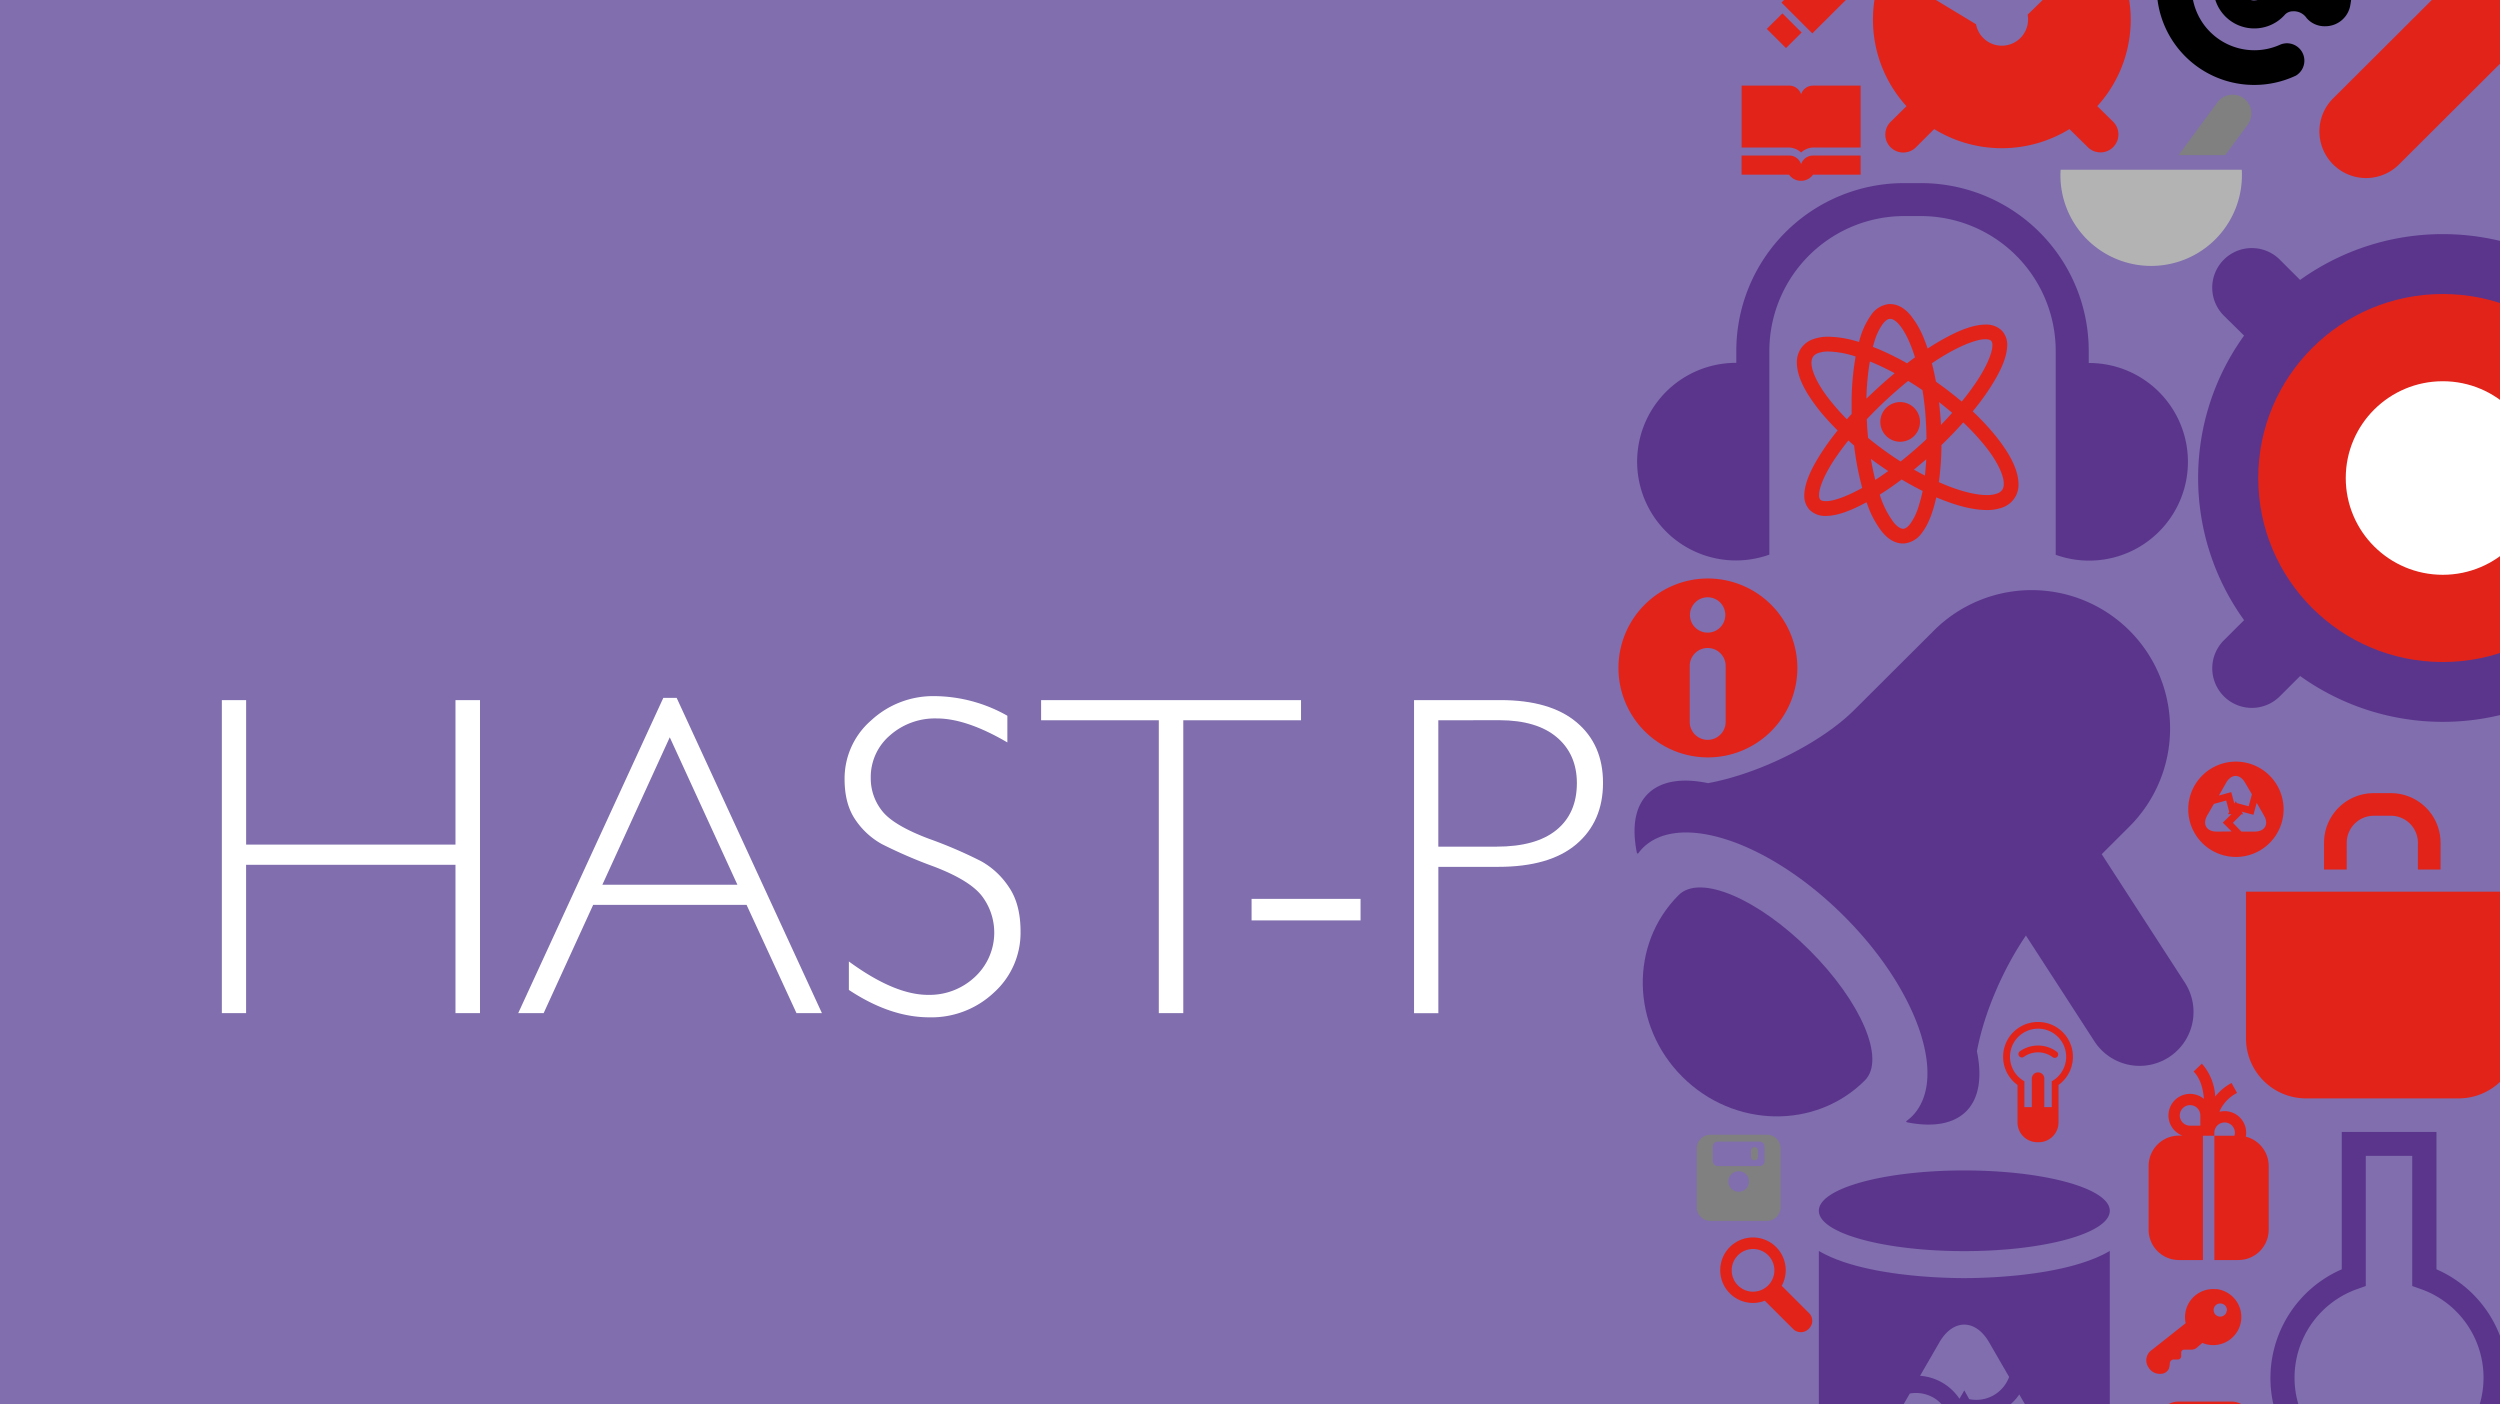 <svg id="Layer_1" data-name="Layer 1" xmlns="http://www.w3.org/2000/svg" xmlns:xlink="http://www.w3.org/1999/xlink" width="730" height="410" viewBox="0 0 730 410"><rect x="0" y="0" width="730" height="410" fill="#333333" stroke="none"/><defs><style>.cls-1{fill:none;}.cls-2{clip-path:url(#clip-path);}.cls-3{fill:#582217;}.cls-4{fill:#e2231a;}.cls-5{fill:#fff;}.cls-6{fill:#806eae;}.cls-7{clip-path:url(#clip-path-2);}.cls-8{fill:#5b358c;}.cls-9{fill:gray;}.cls-10{fill:#b3b3b3;}</style><clipPath id="clip-path"><rect class="cls-1" x="-1230" width="730" height="410"/></clipPath><clipPath id="clip-path-2"><rect class="cls-1" width="732" height="410"/></clipPath></defs><title>Featured thumbnail</title><g class="cls-2"><path class="cls-3" d="M11.86,391.45a15.11,15.11,0,0,1,3.45.4v-3.78a5.25,5.25,0,0,0-5.24-5.25H-4a5.25,5.25,0,0,0-5.25,5.25v3.77a15.27,15.27,0,0,1,3.43-.39Zm12.27,15.23A12.27,12.27,0,0,0,11.86,394.4H-5.77A12.27,12.27,0,0,0-18,406.68v2.52a2.54,2.54,0,0,0,0,.33A7.84,7.84,0,0,0-10.19,417h1v3A5.25,5.25,0,0,0-4,425.18h14a5.24,5.24,0,0,0,5.24-5.25v-3h1a7.85,7.85,0,0,0,7.85-7.85Zm-8.89,7.27H-9.13v-.35a5.94,5.94,0,0,1,5.94-5.94H9.31a5.94,5.94,0,0,1,5.94,5.94Z"/><path d="M51.38,128.95l-.73-1.58L14.78,143.93l-34,15.72,22-30.31,23.19-32-1.4-1a29.2,29.2,0,0,0-40.77,6.5L-37.68,132.4a29.21,29.21,0,0,0-.1,34.1l-1.88,2.59L-63,179.89a21.26,21.26,0,0,0-1.91-10.52A21.34,21.34,0,0,0-93.28,159a21.35,21.35,0,0,0-10.43,28.33,21.34,21.34,0,0,0,27.94,10.58v0l22.87-10.57-14.81,20.43h0a21.33,21.33,0,0,0,5,29.46,21.35,21.35,0,0,0,29.82-4.75,21.35,21.35,0,0,0-4.75-29.81,21.13,21.13,0,0,0-9.95-3.9l15.13-20.87,2.94-1.36A29.19,29.19,0,0,0,4,183l33.15-15.31A29.19,29.19,0,0,0,51.38,128.95ZM-79.94,187.7l-.08,0a10.36,10.36,0,0,1-13.69-5.07,10.36,10.36,0,0,1,5.05-13.73,10.36,10.36,0,0,1,13.73,5A10.36,10.36,0,0,1-79.94,187.7Zm35.86,23.86A10.35,10.35,0,0,1-41.79,226a10.35,10.35,0,0,1-14.45,2.3,10.35,10.35,0,0,1-2.33-14.41l.05-.07A10.36,10.36,0,0,1-44.09,211.56Z"/><path class="cls-3" d="M-1.31,244.95a65.74,65.74,0,0,0-65.74,65.74A65.74,65.74,0,0,0-1.31,376.43a65.74,65.74,0,0,0,65.74-65.74A65.74,65.74,0,0,0-1.31,244.95ZM-14.3,274c7.15-12.37,18.83-12.37,26,0l9.27,16.06-4.42,16.47L.29,302.2l-1.6-2.78-1.94,3.36L-7.48,287l-17,4.54Zm-13,67.48c-14.29,0-20.13-10.12-13-22.49l9-15.67,17-4.54,4.22,15.75-1.73,3h4.63L-19,329.36-6.83,341.5Zm51.95,0H6.77L-5.37,329.36,6.44,317.55H9.15L7.09,314l16.24,4.35,4.42-16.47L37.64,319C44.79,331.38,38.94,341.5,24.66,341.5Z"/><path class="cls-3" d="M144.94,327.94l-3.38-3.39a27.7,27.7,0,0,0-39.17,0L50.3,376.64l42.56,42.56,52.08-52.08A27.7,27.7,0,0,0,144.94,327.94Z"/><rect class="cls-3" x="38.84" y="396.77" width="30.39" height="37.38" transform="translate(-277.93 159.87) rotate(-45)"/><path class="cls-4" d="M39.66-107.94H-32.94A28.62,28.62,0,0,0-61.55-79.33v55.44A28.62,28.62,0,0,0-32.94,4.72H3.62c4,15.78,13.3,26.19,19.56,28.9,7.58,3.28,16-2.25,13.72-9.83C35.38,18.64,33.56,11.6,34,4.72h5.69A28.62,28.62,0,0,0,68.28-23.89V-79.33A28.62,28.62,0,0,0,39.66-107.94Z"/><path class="cls-3" d="M72.4,36.56A11.58,11.58,0,1,0,60.82,25,11.58,11.58,0,0,0,72.4,36.56Zm8.69,4.77H63.71A12.26,12.26,0,0,0,51.45,53.6V80.51a12.26,12.26,0,0,0,9.71,12v31.61a11.24,11.24,0,0,0,22.48,0V92.5a12.27,12.27,0,0,0,9.71-12V53.6A12.26,12.26,0,0,0,81.09,41.34Z"/><path class="cls-3" d="M125.26,36.56A11.58,11.58,0,1,0,113.68,25,11.58,11.58,0,0,0,125.26,36.56Zm14.21,17c-1.87-8.53-7-12.26-14.22-12.26s-12.43,3.82-14.2,12.26l-8,40.88c0,6.12,4.77,11.19,11,12.1v17.54a11.24,11.24,0,1,0,22.48,0V106.58c6.23-.91,11-6,11-12.1Z"/><path class="cls-4" d="M162.61,142.86H123.14a9.07,9.07,0,0,0-9.07,9.07v.76a9.07,9.07,0,0,0,6.4,8.67,21.67,21.67,0,0,1,20.47-14.66h3.83a21.68,21.68,0,0,1,20.48,14.66,9.07,9.07,0,0,0,6.43-8.67v-.76A9.07,9.07,0,0,0,162.61,142.86Zm-17.84,6.93h-3.83a18.55,18.55,0,0,0-18.55,18.55v.84a3.8,3.8,0,0,0,0,.51,11.85,11.85,0,0,0,11.83,11.26h17.23a11.86,11.86,0,0,0,11.86-11.86l0-.75A18.55,18.55,0,0,0,144.77,149.78Zm6.47,18L148,166a2.36,2.36,0,0,0-2.31,4.11l2.66,1.5a9,9,0,1,1,2.86-3.8Z"/><path d="M83.93-1.85A6.89,6.89,0,0,0,90.82,5h17.49a6.89,6.89,0,0,0,6.89-6.89v-11H83.93Z"/><path class="cls-3" d="M-6.23,31.23V16.44a3.23,3.23,0,0,0-3.23-3.23,3.23,3.23,0,0,0-3.23,3.23V30.92h-38.5A10.13,10.13,0,0,0-61.32,41.06v25.7A10.13,10.13,0,0,0-51.18,76.89H-8.65A10.13,10.13,0,0,0,1.49,66.76V41.06A10.13,10.13,0,0,0-6.23,31.23Z"/><path class="cls-4" d="M168.8,235.62l-70.49-83a19.68,19.68,0,0,0-27.74-2.25L9.43,202.34a19.67,19.67,0,0,0-2.26,27.73c6.14,7.23,15.12,8.67,29.39,4.2L69.86,224,93.8,252.17l-15.53,31.2c-6.72,13.36-6.75,22.45-.61,29.68a19.68,19.68,0,0,0,27.74,2.26l61.14-51.94A19.68,19.68,0,0,0,168.8,235.62Z"/><path class="cls-5" d="M81.45,199.67l-3.17-3.73-3.73,3.17a7.06,7.06,0,0,1-9.14-10.75l3.73-3.17L66,181.46a7.05,7.05,0,1,1,10.75-9.14L79.9,176l3.73-3.16a7.05,7.05,0,1,1,9.14,10.75L89,186.8l3.16,3.73a7.05,7.05,0,1,1-10.75,9.14Z"/><circle class="cls-5" cx="123.47" cy="238.24" r="6.92" transform="matrix(0.76, -0.65, 0.65, 0.76, -124.9, 136.68)"/><circle class="cls-3" cx="121.85" cy="258.16" r="6.92" transform="translate(-138.14 140.27) rotate(-40.34)"/><circle class="cls-3" cx="143.4" cy="239.86" r="6.92" transform="translate(-121.21 149.99) rotate(-40.37)"/><circle class="cls-3" cx="141.78" cy="259.78" r="6.92" transform="translate(-134.45 153.55) rotate(-40.34)"/><path class="cls-4" d="M70.53,243.32H57.25A5.24,5.24,0,0,0,52,248.56v13.28a5.24,5.24,0,0,0,5.24,5.24H70.53a5.24,5.24,0,0,0,5.24-5.24V248.56A5.24,5.24,0,0,0,70.53,243.32ZM57.19,264.68A2.76,2.76,0,1,1,60,261.92,2.76,2.76,0,0,1,57.19,264.68Zm7.06-.39a2.37,2.37,0,0,1-2.37-2.37,4.7,4.7,0,0,0-4.69-4.69,2.37,2.37,0,1,1,0-4.73,9.42,9.42,0,0,1,9.43,9.43A2.37,2.37,0,0,1,64.25,264.29Zm6.59,0a2.37,2.37,0,0,1-2.37-2.37,11.37,11.37,0,0,0-3.31-8,11.18,11.18,0,0,0-8-3.32,2.37,2.37,0,1,1,0-4.73,15.94,15.94,0,0,1,11.33,4.72,16.12,16.12,0,0,1,4.68,11.38A2.37,2.37,0,0,1,70.84,264.29Z"/><path d="M156.38,294a1,1,0,0,0-1,1v1.88a1,1,0,0,0,2,0V295A1,1,0,0,0,156.38,294Zm3.62-3.6H143.56a4,4,0,0,0-4,4v17.17a4,4,0,0,0,4,4H160a4,4,0,0,0,4-4V294.4A4,4,0,0,0,160,290.43ZM151.78,307a3,3,0,1,1,3-3A3,3,0,0,1,151.78,307Zm7.55-9a1.5,1.5,0,0,1-1.5,1.5H145.75a1.5,1.5,0,0,1-1.5-1.5V293.9a1.5,1.5,0,0,1,1.5-1.5h12.08a1.5,1.5,0,0,1,1.5,1.5Z"/><path class="cls-3" d="M162.36,113.43h-9.55A3.77,3.77,0,0,0,149,117.2v9.55a3.77,3.77,0,0,0,3.77,3.77h9.55a3.77,3.77,0,0,0,3.77-3.77V117.2A3.77,3.77,0,0,0,162.36,113.43Zm-9.59,15.36a2,2,0,1,1,2-2A2,2,0,0,1,152.77,128.8Zm5.08-.28a1.7,1.7,0,0,1-1.7-1.7,3.38,3.38,0,0,0-3.37-3.37,1.7,1.7,0,1,1,0-3.4,6.78,6.78,0,0,1,6.78,6.78A1.7,1.7,0,0,1,157.85,128.51Zm4.74,0a1.7,1.7,0,0,1-1.7-1.7A8.18,8.18,0,0,0,158.5,121a8,8,0,0,0-5.73-2.39,1.7,1.7,0,1,1,0-3.4,11.46,11.46,0,0,1,8.15,3.4,11.59,11.59,0,0,1,3.37,8.19A1.7,1.7,0,0,1,162.58,128.51Z"/><path class="cls-4" d="M152.91,205.36v.27a4.49,4.49,0,0,0,4.49,4.49h13.19a4.49,4.49,0,0,0,4.49-4.49v-.27Zm19.59-10.23h-4.22v-6.36a4.28,4.28,0,1,0-8.56,0v6.36h-4.22l8.51,9.82Z"/><path class="cls-4" d="M37.75,99.73c2.14,0,3.88-.7,3.88-1.57a.67.67,0,0,0-.05-.24h0s-.87-2.67-.91-2.75h0a3.12,3.12,0,0,0-5.85,0h0c0,.09-1,2.87-1,3C33.87,99,35.61,99.73,37.75,99.73ZM50.23,110,45,107.42l1.6,4.46h0a2,2,0,0,1,.21.89c0,2.28-4.06,4.13-9.08,4.13s-9.08-1.85-9.08-4.13a2,2,0,0,1,.22-.9h0l.92-2.76-4.61,3.32c-1.72,1.47-1.45,3.49.61,4.51l10.29,5.14a6.76,6.76,0,0,0,6.83-.81l7.89-6.75C52.55,113.05,52.28,111,50.23,110Zm-12.48.31c4,0,7.2-1.28,7.2-2.89a4.48,4.48,0,0,0-.3-1.1l-1.37-3.83s0,.08,0,.12c0,1.18-2.48,2.14-5.55,2.14s-5.55-1-5.55-2.14a.88.88,0,0,1,0-.2l-1.52,4.35a1.31,1.31,0,0,0-.18.64C30.53,109,33.77,110.31,37.75,110.31Z"/><path class="cls-3" d="M25.53,47.33a13.1,13.1,0,1,0,13.1,13.1A13.1,13.1,0,0,0,25.53,47.33ZM36.92,59.59H32.45a17.59,17.59,0,0,0-.95-5,13.1,13.1,0,0,0,2.59-1.74A11.37,11.37,0,0,1,36.92,59.59Zm-10.55-10a12,12,0,0,1,1.11,1.16,13.8,13.8,0,0,1,1.85,2.94,11.28,11.28,0,0,1-3,.62Zm2.4.09-.27-.32a11.42,11.42,0,0,1,4.39,2.29,11.54,11.54,0,0,1-2,1.36A15.33,15.33,0,0,0,28.77,49.72Zm-5.19,1.08a12.25,12.25,0,0,1,1.11-1.17v4.72a11.36,11.36,0,0,1-3-.62A13.66,13.66,0,0,1,23.58,50.79Zm-3.39,2.27a11.79,11.79,0,0,1-2-1.36,11.42,11.42,0,0,1,4.39-2.29l-.28.32A15.36,15.36,0,0,0,20.19,53.06Zm4.5,3v3.57h-4.4a16,16,0,0,1,.81-4.31A13.14,13.14,0,0,0,24.69,56Zm0,5.24v3.56a13,13,0,0,0-3.59.74,16.07,16.07,0,0,1-.81-4.31Zm0,5.24v4.72a12,12,0,0,1-1.11-1.16,13.69,13.69,0,0,1-1.85-2.94A11.42,11.42,0,0,1,24.69,66.51Zm-2.4,4.63.28.32a11.41,11.41,0,0,1-4.39-2.29,11.44,11.44,0,0,1,2-1.36A15.31,15.31,0,0,0,22.29,71.14Zm5.19-1.07a12,12,0,0,1-1.11,1.16V66.51a11.36,11.36,0,0,1,3,.62A13.8,13.8,0,0,1,27.48,70.07Zm3.39-2.27a11.35,11.35,0,0,1,2,1.36,11.39,11.39,0,0,1-4.39,2.29l.28-.32A15.37,15.37,0,0,0,30.87,67.81Zm-4.5-3V61.27h4.4A16,16,0,0,1,30,65.58,13,13,0,0,0,26.37,64.84Zm0-5.24V56A13.05,13.05,0,0,0,30,55.29a16,16,0,0,1,.81,4.31ZM17,52.87a13.16,13.16,0,0,0,2.58,1.75,17.64,17.64,0,0,0-.95,5H14.14A11.35,11.35,0,0,1,17,52.87Zm-2.83,8.4h4.47a17.57,17.57,0,0,0,.95,5A13,13,0,0,0,17,68,11.37,11.37,0,0,1,14.14,61.27ZM34.08,68a13.12,13.12,0,0,0-2.59-1.75,17.58,17.58,0,0,0,.95-5h4.47A11.36,11.36,0,0,1,34.08,68Z"/></g><rect class="cls-6" width="732" height="410"/><g class="cls-7"><path class="cls-4" d="M655.77,331.91a6.22,6.22,0,0,0,.11-1.16,6.29,6.29,0,0,0-7.8-6.11,9.16,9.16,0,0,1,.38-.86,11.1,11.1,0,0,1,4.76-4.64l-1.61-2.91a15.35,15.35,0,0,0-4.76,3.95,15.81,15.81,0,0,0-3.9-9.6l-2.41,2.3c1.94,2,2.79,5,3,8a6.3,6.3,0,1,0-6.28,10.72h-1a8.85,8.85,0,0,0-8.86,8.83V359.1a8.85,8.85,0,0,0,8.86,8.83h7v-36.3h3.33v-.87a3,3,0,0,1,6,0,2.91,2.91,0,0,1-.13.87H646.6v36.3h7a8.85,8.85,0,0,0,8.86-8.83V340.46A8.84,8.84,0,0,0,655.77,331.91ZM642.5,328.7h-3a3,3,0,1,1,3-3Z"/><path class="cls-4" d="M786.76-29.78l-4.13-4.12L770.78-22.09a13.66,13.66,0,0,1-19.28,0,13.57,13.57,0,0,1,0-19.23l11.84-11.81-4.13-4.12a28.42,28.42,0,0,0-21,8.29A28.34,28.34,0,0,0,731-20.86l-49.74,49.6A13.61,13.61,0,0,0,700.53,48l49.74-49.6A28.52,28.52,0,0,0,778.44-8.8,28.25,28.25,0,0,0,786.76-29.78Z"/><path class="cls-4" d="M584.55-31.75A37.49,37.49,0,0,0,556.69,31L552,35.64a5.24,5.24,0,0,0,7.42,7.4l5.36-5.35a37.7,37.7,0,0,0,39.5,0L609.67,43a5.24,5.24,0,0,0,7.42-7.4L612.41,31a37.49,37.49,0,0,0-27.86-62.72Zm24.63,19.37L592.07,4.28A7.66,7.66,0,1,1,577,7.08L563.48-1.1a4.93,4.93,0,0,1-1.67-6.78,5,5,0,0,1,6.8-1.66L582-1.44a7.59,7.59,0,0,1,4.93,0l16.84-16.4a3.87,3.87,0,0,1,5.46.07A3.84,3.84,0,0,1,609.18-12.38ZM573-36.77a19.22,19.22,0,0,0-11.89-6.45,19.26,19.26,0,0,0-11.3,1.86L549-42.43a3.5,3.5,0,0,0-4.9-.68,3.48,3.48,0,0,0-.68,4.89l.81,1.07a19.12,19.12,0,0,0-4.88,10.33,19.14,19.14,0,0,0,4.58,15.28A44.35,44.35,0,0,1,573-36.77Zm56.8,9.95a19.1,19.1,0,0,0-4.88-10.33l.81-1.07a3.48,3.48,0,0,0-.68-4.89,3.5,3.5,0,0,0-4.9.68l-.81,1.07A19.25,19.25,0,0,0,608-43.22a19.2,19.2,0,0,0-11.89,6.45,44.35,44.35,0,0,1,29.06,25.23A19.13,19.13,0,0,0,629.78-26.82Z"/><path class="cls-8" d="M490.18,261.35c-14.4,14.36-13.92,38.13,1.08,53.09s38.84,15.45,53.25,1.07c6.23-6.2-1.15-23.11-16.14-38.07S496.41,255.13,490.18,261.35Z"/><path class="cls-8" d="M638.23,287.31,613.7,249.42l7.9-7.88a40.42,40.42,0,1,0-57.24-57.08l-1.16,1.16h0L541.45,207.3c-9.47,9.45-27.37,18.55-42.68,21.38-7.57-1.57-13.78-.68-17.6,3.13s-4.68,9.82-3.2,17.22l.29.29a14,14,0,0,1,1.43-1.71c10.72-10.69,37-1.81,58.7,19.83S569,315.28,558.27,326a13.71,13.71,0,0,1-1.72,1.43l.28.28c7.43,1.48,13.52.56,17.29-3.19s4.71-10,3.14-17.55c2.12-11.33,7.7-24.1,14.31-33.79l20.2,31.19a15.74,15.74,0,0,0,26.48-17Z"/><path class="cls-4" d="M655.83,260.37v42.85a17.53,17.53,0,0,0,17.55,17.51h44.53a17.53,17.53,0,0,0,17.56-17.51V260.37Zm29.42-14.3a7.9,7.9,0,0,1,7.89-7.87h5a7.9,7.9,0,0,1,7.89,7.87v7.83h6.61v-7.83a14.49,14.49,0,0,0-14.51-14.47h-5a14.49,14.49,0,0,0-14.51,14.47v7.83h6.62Z"/><path class="cls-8" d="M573.58,365.33c23.46,0,42.48-5.27,42.48-11.78s-19-11.78-42.48-11.78S531.1,347,531.1,353.55,550.12,365.33,573.58,365.33Zm-42.48-.07v67.81c0,8.31,19,15.05,42.48,15.05s42.48-6.74,42.48-15.05V365.27c-12.58,7.43-36.37,7.94-42.48,7.94S543.68,372.7,531.1,365.27Zm38.61,64.14H559.11c-7.95,0-11.2-5.62-7.23-12.49l5.78-10a10.2,10.2,0,0,1,11.47,6.78l-1.39,2.4h2a15.08,15.08,0,0,0,0,13.29Zm19.94-22.19,5.62,9.71c4,6.87.72,12.49-7.23,12.49H575.71a10.13,10.13,0,0,1,0-13.29h3.65l-1.35-2.34a15.15,15.15,0,0,0,11.59-6.56Zm-8.84-15.27,5.85,10.12A10.19,10.19,0,0,1,575,408.54L573.58,406l-1.42,2.44a15.18,15.18,0,0,0-11.5-6.71l5.68-9.83C570.32,385.08,576.83,385.08,580.81,391.94Z"/><path class="cls-9" d="M655.17,28.7a5.51,5.51,0,0,0-7.68,1.18L636.14,45.29h13.64l6.57-8.92A5.47,5.47,0,0,0,655.17,28.7Z"/><path class="cls-10" d="M601.69,49.57c0,.52-.05,1-.05,1.58a26.49,26.49,0,0,0,53,0c0-.53,0-1.05-.05-1.58Z"/><path class="cls-4" d="M525.92,47.93a3.66,3.66,0,0,0-3.48-2.52h-13.9V51H522.4a4.3,4.3,0,0,0,7,0H543.3V45.42H529.4A3.66,3.66,0,0,0,525.92,47.93Z"/><path class="cls-4" d="M543.3,25H529.4a3.66,3.66,0,0,0-3.48,2.52A3.66,3.66,0,0,0,522.44,25H508.55v7.3h0V43.07h13.89a5.63,5.63,0,0,1,3.48,1.46,5.64,5.64,0,0,1,3.48-1.46H543.3V32.28h0Z"/><path d="M670.28,22.15a5.08,5.08,0,0,0-4.51-9.09h0a18.25,18.25,0,0,1-7.51,1.61A18.28,18.28,0,0,1,640-3.59a18.28,18.28,0,0,1,18.3-18.25A18.3,18.3,0,0,1,675.54-9.58a3.14,3.14,0,0,1,.28,1.29,3.19,3.19,0,0,1-3.19,3.18,3.18,3.18,0,0,1-3-2.16h0a11.92,11.92,0,0,0-11.34-8.23A11.9,11.9,0,0,0,646.33-3.59,11.9,11.9,0,0,0,658.25,8.3a11.9,11.9,0,0,0,9-4.08l0,0a3.21,3.21,0,0,1,2.24-.92,4.51,4.51,0,0,1,4.06,2A6.91,6.91,0,0,0,679,7.66a7.4,7.4,0,0,0,7.21-5.73h0a28.29,28.29,0,0,0,.54-5.53A28.44,28.44,0,0,0,658.25-32a28.44,28.44,0,0,0-28.48,28.4,28.44,28.44,0,0,0,28.48,28.4,28.45,28.45,0,0,0,12-2.65Zm-12-22a3.71,3.71,0,0,1-3.72-3.71,3.72,3.72,0,0,1,3.72-3.71A3.72,3.72,0,0,1,662-3.59,3.72,3.72,0,0,1,658.25.12Z"/><path class="cls-8" d="M771.31,181.12a71,71,0,0,0,0-83.08l5.75-5.75A11.56,11.56,0,1,0,760.7,76l-5.76,5.74a71.53,71.53,0,0,0-83.31,0L665.88,76a11.56,11.56,0,1,0-16.37,16.32L655.27,98a71,71,0,0,0,0,83.08l-5.75,5.74a11.56,11.56,0,1,0,16.37,16.32l5.75-5.74a71.53,71.53,0,0,0,83.31,0l5.76,5.74a11.56,11.56,0,0,0,16.37-16.32Z"/><ellipse class="cls-4" cx="713.29" cy="139.58" rx="53.88" ry="53.73"/><ellipse class="cls-5" cx="713.29" cy="139.58" rx="28.33" ry="28.26"/><path class="cls-8" d="M609.91,105.95V102.4a49,49,0,0,0-49.06-48.93h-4.79A49,49,0,0,0,507,102.4v3.55a28.85,28.85,0,1,0,9.65,56V102.4a39.42,39.42,0,0,1,39.42-39.31h4.79a39.42,39.42,0,0,1,39.41,39.31V162a28.85,28.85,0,1,0,9.64-56Z"/><path class="cls-4" d="M498.65,168.92A26.12,26.12,0,1,0,524.83,195,26.15,26.15,0,0,0,498.65,168.92Zm0,5.49a5.16,5.16,0,1,1-5.18,5.16A5.17,5.17,0,0,1,498.65,174.41Zm5.24,36.38a5.24,5.24,0,0,1-10.49,0V194.46a5.24,5.24,0,0,1,10.49,0Z"/><path class="cls-8" d="M711.45,370.64V330.53H683.79v40.11a34.65,34.65,0,1,0,27.66,0Zm-23,5.71,2.36-.83v-38h13.56v38l2.36.83a27.46,27.46,0,0,1,16.37,36.46h-51a27.46,27.46,0,0,1,16.37-36.46Z"/><path class="cls-4" d="M554.84,117.41a5.79,5.79,0,1,0,5.8,5.79A5.79,5.79,0,0,0,554.84,117.41Zm27.76,9.72a72.61,72.61,0,0,0-6.56-7c1.51-1.84,2.87-3.65,4.07-5.39,3.65-5.38,5.91-10,6-13.9a6,6,0,0,0-1.51-4.23,6.37,6.37,0,0,0-4.81-1.83c-3.89,0-8.62,2-14.13,5.25-.91.54-1.85,1.13-2.79,1.75-.27-.79-.54-1.55-.83-2.28a26.83,26.83,0,0,0-4.16-7.45c-1.57-1.86-3.53-3.24-5.92-3.26h-.39a7.23,7.23,0,0,0-5.13,3.08,23,23,0,0,0-3.6,8,31.17,31.17,0,0,0-8.88-1.55,12.86,12.86,0,0,0-4.52.72,7,7,0,0,0-4.75,6.9c.06,4.31,2.65,9,6.79,14.17a69.76,69.76,0,0,0,5.11,5.58c-1.38,1.7-2.63,3.37-3.74,5-3.65,5.38-5.91,10-6,13.9a6,6,0,0,0,1.51,4.24,6.34,6.34,0,0,0,4.76,1.82h0c3.36,0,7.33-1.51,11.9-4,.16.45.33.9.5,1.33a26.86,26.86,0,0,0,4.15,7.45c1.57,1.86,3.53,3.24,5.92,3.27H556a7.23,7.23,0,0,0,5.18-3.08c1.91-2.47,3.24-6,4.21-10.4l.35.15c5.43,2.27,10.33,3.55,14.39,3.56a12.85,12.85,0,0,0,4.52-.72,7,7,0,0,0,4.75-6.9C589.33,137,586.74,132.27,582.6,127.12ZM547.36,99.65a16.84,16.84,0,0,1,2.45-5.11c.87-1.1,1.55-1.41,2-1.43H552c.55,0,1.48.4,2.61,1.74,1.57,1.83,3.23,5.19,4.57,9.5q-1.15.84-2.32,1.73a81.91,81.91,0,0,0-8.49-4.2l-1.46-.58C547,100.72,547.19,100.17,547.36,99.65ZM534.79,117.4c-3.89-4.71-5.89-9.07-5.83-11.46a3.08,3.08,0,0,1,.5-1.85,3,3,0,0,1,1.46-1,8.65,8.65,0,0,1,3-.45,27.59,27.59,0,0,1,7.92,1.46,79.46,79.46,0,0,0-1.17,14.07c0,.89,0,1.8,0,2.71q-.71.77-1.38,1.54A64.39,64.39,0,0,1,534.79,117.4Zm-1.61,28.94c-1.07,0-1.49-.26-1.66-.46a1.85,1.85,0,0,1-.35-1.32c-.06-2.1,1.74-6.5,5.21-11.47,1-1.44,2.11-2.93,3.34-4.47.55.49,1.11,1,1.68,1.47a84.09,84.09,0,0,0,2.37,12.38C539.21,145,535.3,146.38,533.18,146.34ZM545,116.41a73.84,73.84,0,0,1,1-10.86l.7.28c2.09.88,4.29,1.94,6.54,3.15q-2.61,2.17-5.25,4.6Q546.43,115,545,116.41ZM546.3,134c.72.54,1.45,1.07,2.19,1.6,1,.68,1.91,1.32,2.86,1.95-1.28.93-2.54,1.79-3.77,2.59C547.1,138.22,546.67,136.16,546.3,134Zm13.93,13.86a17,17,0,0,1-2.45,5.11c-.87,1.1-1.55,1.4-2,1.43h-.09c-.54,0-1.48-.37-2.64-1.74a26.35,26.35,0,0,1-4.16-8.23c2.07-1.3,4.21-2.78,6.4-4.42,2.07,1.24,4.12,2.35,6.12,3.35A39.68,39.68,0,0,1,560.23,147.85Zm1.83-9q-1.57-.81-3.18-1.73c1.19-1,2.38-2,3.58-3C562.38,135.78,562.24,137.37,562.06,138.88Zm0-10.18c-2.37,2.2-4.74,4.23-7.08,6.08q-2-1.27-4-2.69c-1.93-1.37-3.76-2.77-5.49-4.19-.12-1.19-.23-2.39-.3-3.62,0-.62-.06-1.22-.09-1.84,1.79-1.9,3.73-3.83,5.78-5.73s4.22-3.78,6.3-5.46c1.39.84,2.79,1.74,4.18,2.69.48,2.91.84,6,1,9.25.11,1.71.16,3.37.18,5Zm3.5-17.07-.27-.19c-.35-1.86-.74-3.65-1.18-5.34,1.27-.86,2.52-1.66,3.72-2.37,5.05-3,9.48-4.65,11.83-4.65h.1c1.07,0,1.48.27,1.66.46a1.83,1.83,0,0,1,.35,1.31c.06,2.1-1.74,6.5-5.21,11.48-1.09,1.59-2.34,3.24-3.73,4.95C570.59,115.37,568.15,113.47,565.56,111.64Zm4.49,8.92q-1.57,1.76-3.3,3.56c0-.4,0-.79-.06-1.18-.12-1.88-.29-3.71-.5-5.5C567.53,118.47,568.82,119.51,570.05,120.56Zm14.54,22.58a3,3,0,0,1-1.46,1,8.68,8.68,0,0,1-3,.45c-3.13,0-7.65-1.08-12.72-3.23l-1.26-.55a82.5,82.5,0,0,0,.75-10.81c2.29-2.21,4.41-4.43,6.36-6.62a67.66,67.66,0,0,1,6,6.41c3.89,4.71,5.89,9.07,5.83,11.46A3.07,3.07,0,0,1,584.59,143.14Z"/><path class="cls-4" d="M528.27,383.46l-8-8a9.56,9.56,0,1,0-8.41,5,9.57,9.57,0,0,0,3.46-.65l8.29,8.27a3.17,3.17,0,0,0,4.47,0l.19-.19A3.14,3.14,0,0,0,528.27,383.46Zm-16.4-6.29a6.23,6.23,0,1,1,6.25-6.23A6.23,6.23,0,0,1,511.87,377.17Z"/><path class="cls-9" d="M512.3,334.94a1,1,0,0,0-1,1v1.88a1,1,0,0,0,2,0V336A1,1,0,0,0,512.3,334.94Zm3.63-3.6H499.45a4,4,0,0,0-4,4v17.17a4,4,0,0,0,4,4h16.49a4,4,0,0,0,4-4V335.32A4,4,0,0,0,515.93,331.34ZM507.69,348a3,3,0,1,1,3-3A3,3,0,0,1,507.69,348Zm7.57-9a1.5,1.5,0,0,1-1.5,1.5H501.64a1.5,1.5,0,0,1-1.51-1.5v-4.16a1.5,1.5,0,0,1,1.51-1.5h12.11a1.5,1.5,0,0,1,1.5,1.5Z"/><path class="cls-4" d="M647.21,376.46a8.22,8.22,0,0,0-9,9.92L628,394.45a3.62,3.62,0,0,0-.62,4.85,3.8,3.8,0,0,0,3.75,1.84,2.53,2.53,0,0,0,2.2-1.54,7,7,0,0,0,.27-1.62,1.18,1.18,0,0,1,1-1h1.25a1,1,0,0,0,1.06-1c0-.13,0-.87,0-.95a.86.86,0,0,1,.95-.92h2a2.56,2.56,0,0,0,1.76-.71c.36-.33,1-.88,1.45-1.27a8.21,8.21,0,1,0,4.15-15.72Zm3,6.29a1.92,1.92,0,1,1-1.68-2.12A1.92,1.92,0,0,1,650.26,382.75Z"/><path class="cls-4" d="M652.81,222.39a13.92,13.92,0,1,0,14,13.92A13.94,13.94,0,0,0,652.81,222.39Zm-2.76,6.15c1.52-2.62,4-2.62,5.51,0l2,3.4-.94,3.49-3.45-.92-.34-.59-.41.71-.9-3.34-3.6,1Zm-2.76,14.29c-3,0-4.27-2.14-2.76-4.76l1.92-3.32,3.6-1,.89,3.33-.37.64h1l-2.51,2.5,2.58,2.57Zm11,0h-3.8L652,240.26l2.51-2.5H655l-.44-.76,3.45.92.94-3.49,2.1,3.63C662.6,240.69,661.36,242.83,658.33,242.83Z"/><path class="cls-4" d="M651.55,409.26H636.14a6.07,6.07,0,0,0-6.08,6.06v11.74a6.07,6.07,0,0,0,6.08,6.06h7.76c.84,3.34,2.82,5.55,4.15,6.12,1.61.69,3.39-.48,2.91-2.08a12.13,12.13,0,0,1-.62-4h1.21a6.07,6.07,0,0,0,6.08-6.06V415.32A6.07,6.07,0,0,0,651.55,409.26Z"/><path class="cls-4" d="M595.11,298.42a10.16,10.16,0,0,0-6,18.39v10.94a5.79,5.79,0,0,0,5.8,5.78h.38a5.79,5.79,0,0,0,5.8-5.78V316.81a10.16,10.16,0,0,0-6-18.39Zm4,17.31v7.55h-2.17v-8.45a1.83,1.83,0,0,0-3.65,0v8.45h-2.17v-7.55a8.2,8.2,0,1,1,8,0Zm1.38-8.69h0a9.18,9.18,0,0,0-10.77,0,1,1,0,0,0,1.17,1.61,7.18,7.18,0,0,1,8.43,0,1,1,0,1,0,1.17-1.61Z"/><path class="cls-4" d="M540.28-9.56l-.72-.72a5.89,5.89,0,0,0-8.31,0L520.19.75l9,9,11.05-11A5.85,5.85,0,0,0,540.28-9.56Z"/><polygon class="cls-4" points="515.9 8.45 521.51 14.04 526.07 9.49 520.46 3.9 515.9 8.45"/></g><path class="cls-5" d="M140.16,204.43v91.41H133V252.52H71.86v43.31H64.78V204.43h7.09v42.2H133v-42.2Z"/><path class="cls-5" d="M197.58,203.77,240,295.83h-7.43L218,264.23H173.2l-14.45,31.6h-7.43l42.37-92.06Zm17.74,54.57-19.75-43.05-19.68,43.05Z"/><path class="cls-5" d="M294.15,209v7.79q-11.94-7-20.54-7a19.84,19.84,0,0,0-13.81,5,16,16,0,0,0-5.54,12.4,15.24,15.24,0,0,0,3.28,9.55q3.28,4.25,13.71,8.18a130.06,130.06,0,0,1,15.22,6.54,23.2,23.2,0,0,1,8.14,7.59Q298,264,298,272a23.46,23.46,0,0,1-7.74,17.8,26.6,26.6,0,0,1-18.9,7.26q-11.42,0-23.49-8v-8.31q13.32,9.75,23.09,9.75a19.33,19.33,0,0,0,13.75-5.27,17.65,17.65,0,0,0,2.13-23.43q-3.48-4.68-14.1-8.75a139.15,139.15,0,0,1-15.19-6.55,22.37,22.37,0,0,1-7.75-7.09q-3.18-4.61-3.18-11.87a22.44,22.44,0,0,1,7.74-17.17,26.61,26.61,0,0,1,18.63-7.1A43.67,43.67,0,0,1,294.15,209Z"/><path class="cls-5" d="M379.9,204.43v5.89H345.52v85.52h-7.15V210.32H304v-5.89Z"/><path class="cls-5" d="M397.28,262.47v6.28H365.46v-6.28Z"/><path class="cls-5" d="M412.9,204.43h25.26q14.5,0,22.21,6.48t7.71,17.67q0,11.32-7.78,17.93t-22.8,6.61H420v42.73H412.9Zm7.09,5.89v36.9H437q11.48,0,17.45-4.84t6-13.67q0-8.44-5.84-13.41t-16.73-5Z"/></svg>